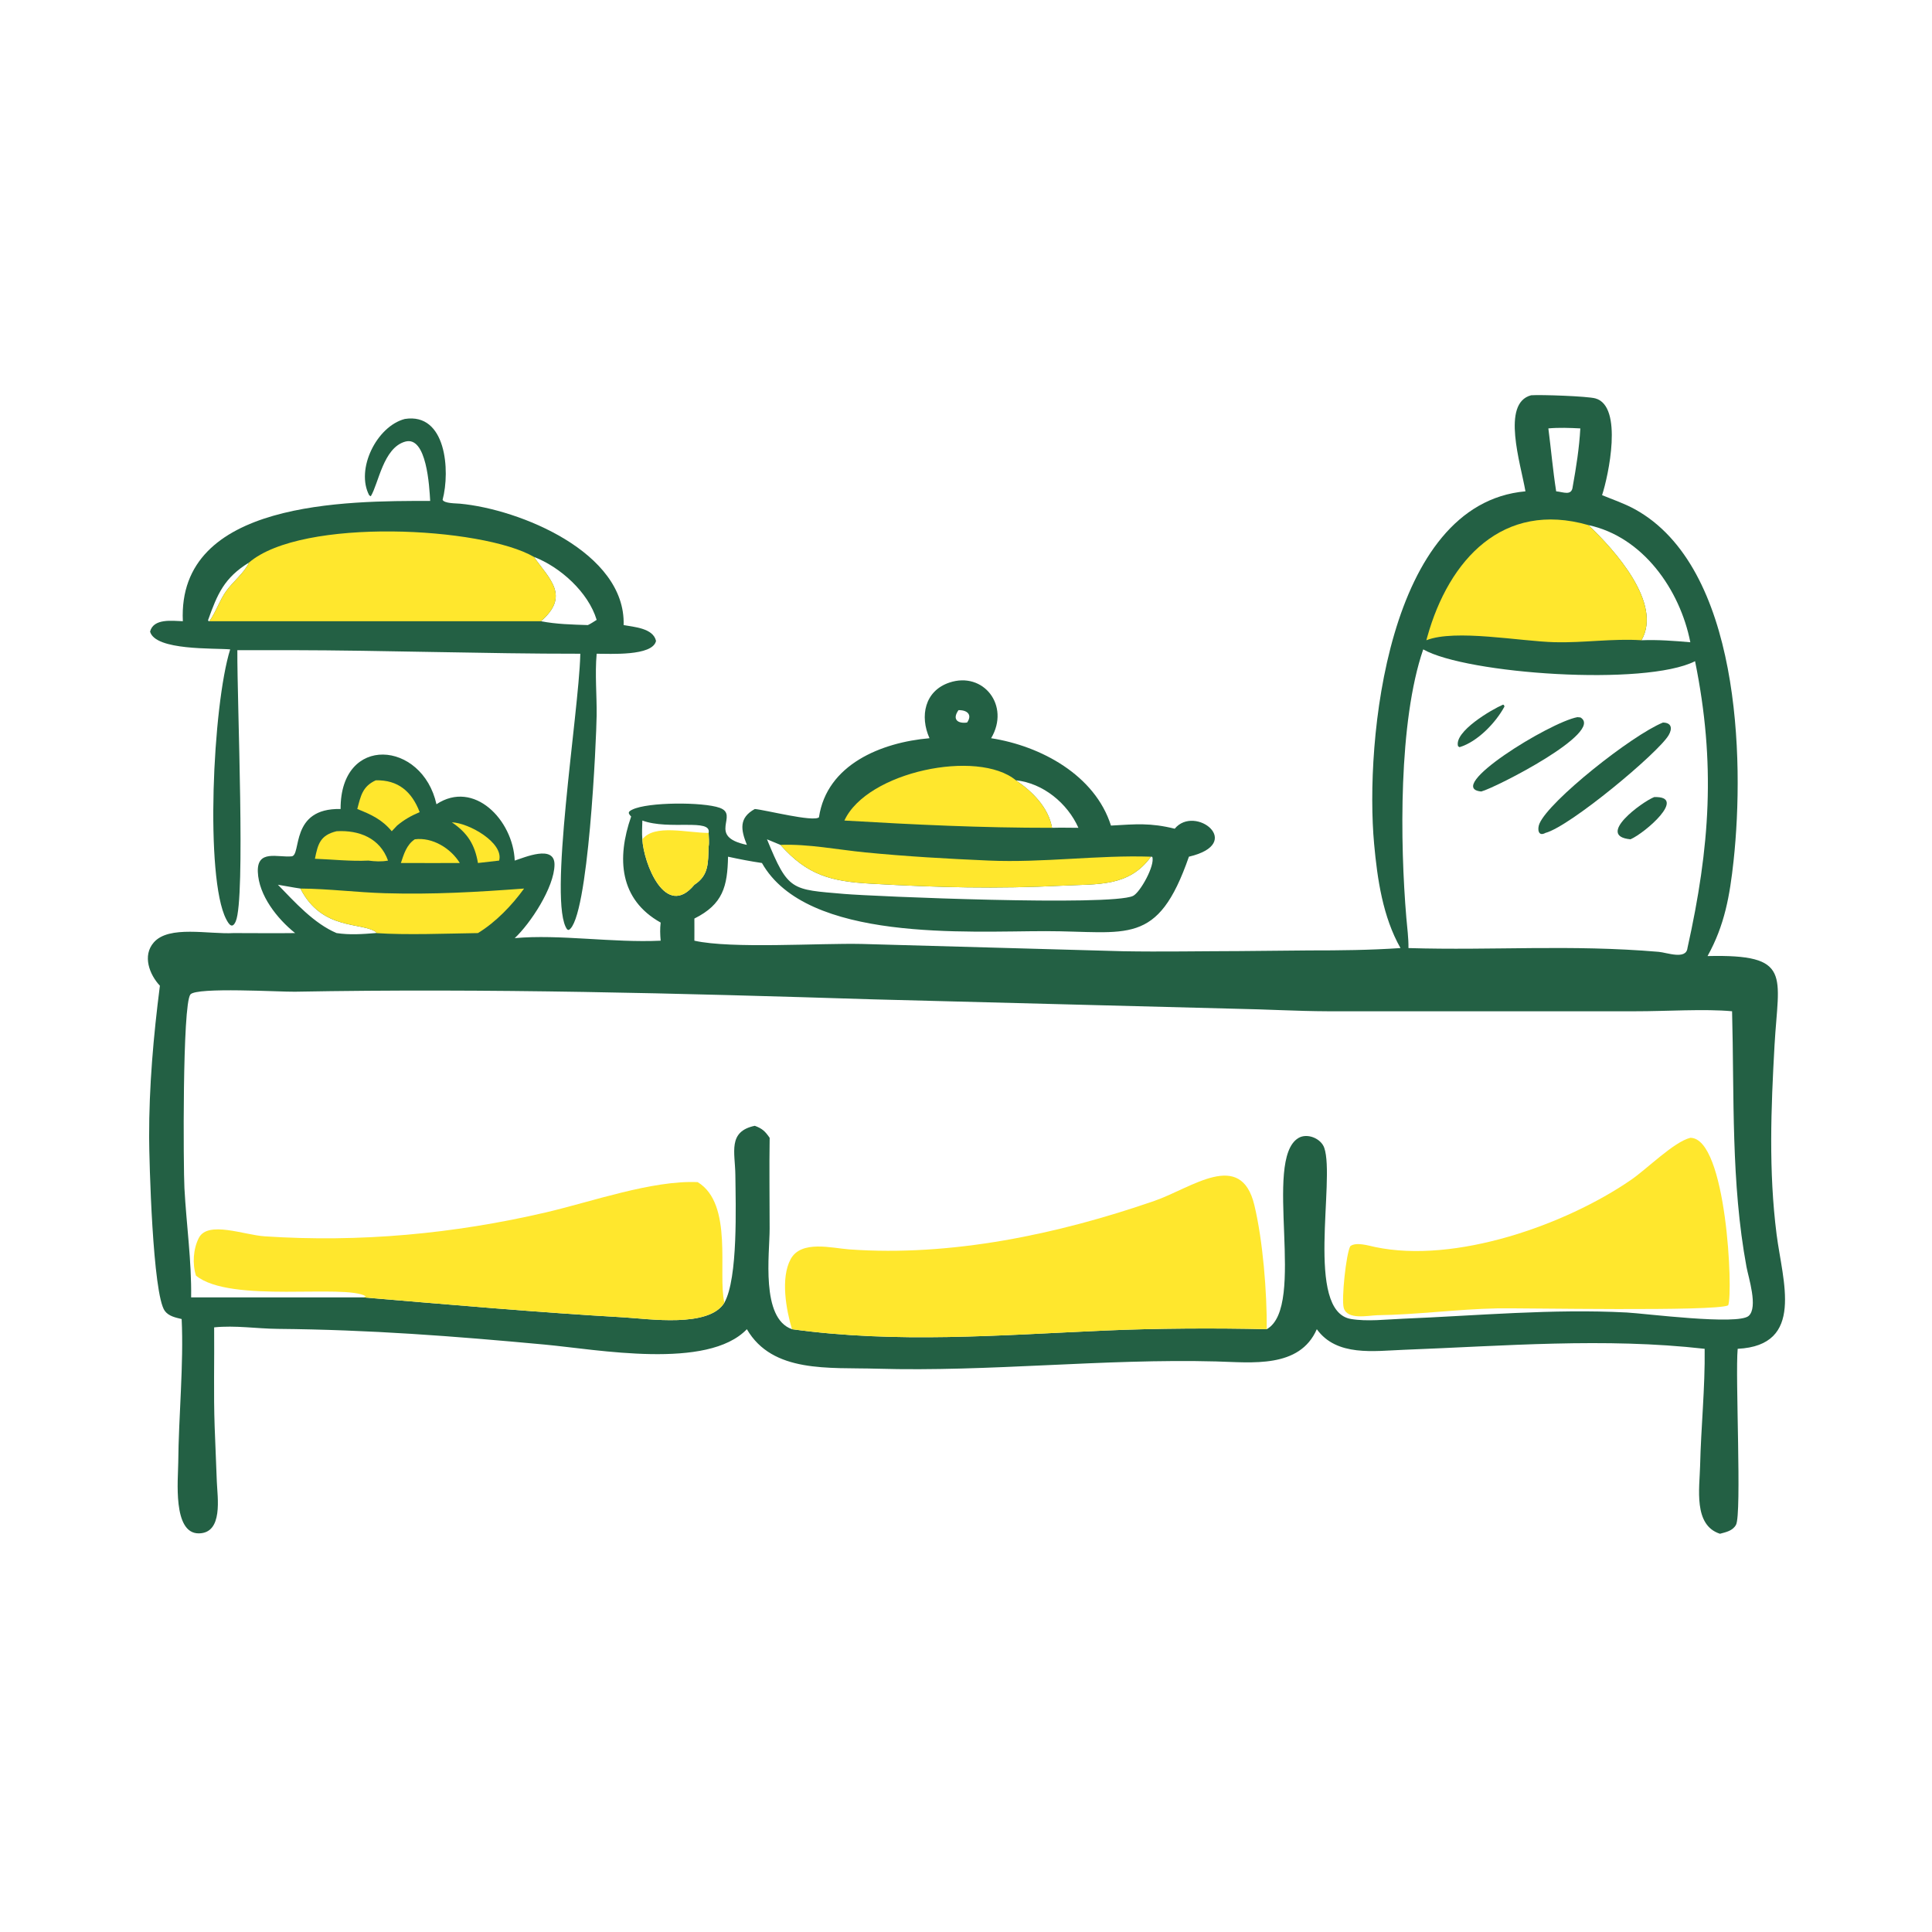 <?xml version="1.0" encoding="UTF-8"?> <svg xmlns="http://www.w3.org/2000/svg" width="100" height="100" viewBox="0 0 100 100" fill="none"><path d="M20.951 21.686C23.092 21.345 23.31 24.358 22.909 25.871C23 26.062 23.59 26.05 23.805 26.07C26.889 26.353 32.393 28.588 32.279 32.354C32.81 32.454 33.808 32.509 33.956 33.174C33.78 33.979 31.531 33.833 30.883 33.837C30.788 34.9 30.894 35.964 30.882 37.03C30.87 38.176 30.461 47.628 29.435 48.137L29.359 48.109C28.344 46.779 29.956 36.922 30.035 33.907L30.036 33.837C25.028 33.84 20.024 33.661 15.015 33.652H12.285C12.271 36.461 12.715 46.497 12.203 47.686C12.024 48.102 11.848 47.85 11.705 47.572C10.607 45.444 11.004 36.518 11.914 33.612C11.096 33.537 8.037 33.684 7.768 32.692C7.945 31.994 8.921 32.137 9.464 32.154C9.171 25.906 17.973 25.924 22.266 25.928C22.224 25.198 22.088 22.548 20.975 22.858C19.835 23.176 19.596 25.032 19.191 25.688L19.112 25.64C18.397 24.296 19.492 22.068 20.951 21.686ZM27.634 28.824C28.417 29.948 29.536 30.832 27.998 32.154C28.807 32.311 29.607 32.326 30.427 32.354C30.586 32.282 30.735 32.177 30.883 32.085C30.453 30.654 28.994 29.343 27.634 28.824ZM12.886 29.119C11.604 29.91 11.254 30.739 10.768 32.101L10.803 32.158L10.839 32.154C11.176 31.679 11.354 31.104 11.689 30.621C12.02 30.142 12.673 29.625 12.886 29.119Z" fill="#236044"></path><path d="M12.886 29.119C15.634 26.765 24.976 27.276 27.634 28.824C28.417 29.948 29.536 30.832 27.998 32.154H10.839C11.176 31.679 11.354 31.104 11.688 30.621C12.02 30.142 12.673 29.625 12.886 29.119Z" fill="#FFE72D"></path><path d="M79.25 20.459C79.75 20.422 82.162 20.506 82.577 20.621C84.033 21.025 83.246 24.651 82.923 25.629C83.498 25.866 84.079 26.059 84.626 26.361C90.054 29.352 90.302 39.266 89.73 44.552C89.534 46.361 89.268 47.894 88.382 49.486C92.78 49.383 92.055 50.46 91.85 54.092C91.665 57.386 91.54 60.61 91.956 63.89C92.263 66.309 93.435 69.641 89.942 69.814C89.81 71.206 90.16 78.37 89.855 78.924C89.683 79.237 89.343 79.301 89.026 79.387C87.639 78.945 87.97 77.022 87.997 75.876C88.044 73.853 88.258 71.84 88.233 69.814C83.052 69.226 77.852 69.668 72.665 69.865C71.121 69.924 69.184 70.225 68.158 68.799C67.266 70.843 64.787 70.516 62.947 70.468C57.087 70.316 51.244 71.013 45.377 70.843C42.909 70.771 39.986 71.085 38.658 68.799C36.624 70.922 30.925 69.848 28.191 69.595C23.432 69.154 19.167 68.827 14.38 68.782C13.282 68.772 12.182 68.591 11.084 68.704C11.1 70.416 11.05 72.12 11.11 73.834L11.223 76.698C11.254 77.499 11.561 79.356 10.29 79.367C8.925 79.378 9.22 76.552 9.226 75.707C9.244 73.339 9.516 70.575 9.402 68.273C9.09 68.198 8.737 68.129 8.533 67.856C7.9 67.014 7.722 60.043 7.719 58.867C7.713 56.24 7.943 53.625 8.276 51.021C7.735 50.444 7.361 49.465 7.959 48.781C8.747 47.878 10.8 48.369 12.097 48.296C13.156 48.295 14.216 48.311 15.275 48.296C14.351 47.557 13.389 46.344 13.345 45.124C13.304 43.959 14.369 44.392 15.095 44.324C15.62 44.274 14.987 41.814 17.629 41.874C17.612 37.983 21.859 38.334 22.591 41.627C24.529 40.344 26.556 42.437 26.642 44.544C27.14 44.384 28.711 43.7 28.701 44.755C28.69 45.935 27.445 47.809 26.642 48.558C28.959 48.347 31.702 48.808 34.196 48.69C34.167 48.365 34.157 48.077 34.196 47.752C32.062 46.558 31.911 44.435 32.668 42.264C32.502 42.087 32.493 42.02 32.726 41.906C33.539 41.506 36.392 41.507 37.247 41.811C38.295 42.182 36.549 43.289 38.658 43.731C38.341 42.937 38.24 42.333 39.068 41.874C39.611 41.918 42.09 42.559 42.389 42.304C42.795 39.569 45.618 38.425 48.111 38.21C47.599 37.073 47.86 35.761 49.138 35.331C50.901 34.738 52.301 36.526 51.3 38.21C53.874 38.609 56.679 40.123 57.503 42.732C58.802 42.657 59.541 42.582 60.803 42.894C61.851 41.62 64.464 43.657 61.538 44.342C59.914 49.017 58.359 48.198 54.124 48.196C50.091 48.194 41.759 48.773 39.438 44.669C38.844 44.581 38.269 44.471 37.683 44.342C37.653 45.873 37.427 46.804 35.941 47.544C35.949 47.925 35.937 48.308 35.941 48.69C37.861 49.121 42.406 48.809 44.616 48.859L58.124 49.236C60.126 49.271 62.139 49.232 64.142 49.228L67.773 49.194C69.366 49.195 70.897 49.179 72.489 49.072C71.574 47.458 71.291 45.508 71.124 43.681C70.641 38.409 71.785 26.072 78.957 25.431C78.711 24.002 77.692 20.868 79.25 20.459ZM9.893 67.153H18.809C23.249 67.526 27.881 67.934 32.301 68.187C33.551 68.259 36.698 68.74 37.493 67.427C38.208 66.157 38.078 62.36 38.062 60.808C38.049 59.65 37.655 58.568 39.068 58.271C39.458 58.414 39.604 58.557 39.837 58.893C39.812 60.463 39.837 62.035 39.836 63.605C39.836 64.893 39.365 68.233 40.992 68.799C46.413 69.546 51.737 69.108 57.173 68.869C59.836 68.753 62.881 68.734 65.567 68.799C67.648 67.624 65.341 60.027 67.205 58.904C67.658 58.632 68.37 58.921 68.542 59.408C69.125 61.066 67.532 67.868 69.926 68.271C70.768 68.412 71.761 68.292 72.616 68.257C76.475 68.098 80.338 67.734 84.204 67.935C85.127 67.983 89.96 68.608 90.513 68.109C91.008 67.663 90.5 66.124 90.398 65.573C89.59 61.205 89.769 56.758 89.652 52.343C88.252 52.209 86.178 52.347 84.657 52.343L68.711 52.343C67.128 52.337 65.535 52.241 63.95 52.213L45.174 51.726C35.189 51.413 25.249 51.148 15.259 51.331C14.53 51.345 10.172 51.083 9.856 51.472C9.432 51.994 9.492 60.505 9.546 61.498C9.647 63.383 9.92 65.265 9.893 67.153ZM73.665 33.612C72.38 37.357 72.466 43.655 72.792 47.505C72.836 48.024 72.909 48.55 72.902 49.072C77.31 49.205 81.264 48.877 85.855 49.267C86.273 49.303 87.275 49.693 87.343 49.072C88.507 43.836 88.813 39.52 87.736 34.223C85.158 35.533 75.903 34.885 73.665 33.612ZM39.699 43.442C40.798 46.128 40.959 46.035 43.688 46.269C45.206 46.399 57.475 46.913 58.642 46.374C59.009 46.205 59.799 44.786 59.641 44.349L59.571 44.342C58.438 45.918 56.803 45.749 55.053 45.839C51.555 46.017 48.593 45.938 45.068 45.738C43.014 45.621 41.797 45.307 40.395 43.731L39.699 43.442ZM82.215 27.179C83.568 28.46 86.065 31.227 84.962 33.139C85.813 33.105 86.645 33.17 87.491 33.243C86.957 30.525 85.038 27.782 82.215 27.179ZM33.248 43.442C33.314 44.687 34.448 47.604 35.941 45.794C36.695 45.306 36.649 44.659 36.678 43.826C36.717 43.602 36.684 43.34 36.678 43.111C35.575 43.115 33.88 42.635 33.248 43.442ZM80.143 22.174C80.283 23.256 80.378 24.355 80.547 25.431C80.925 25.466 81.354 25.687 81.404 25.185C81.583 24.192 81.743 23.182 81.797 22.174C81.243 22.147 80.697 22.124 80.143 22.174ZM14.385 45.794C15.262 46.697 16.247 47.798 17.421 48.296C18.116 48.4 18.755 48.35 19.449 48.296L19.492 48.265C18.779 47.7 16.681 48.212 15.55 45.991C15.159 45.936 14.774 45.855 14.385 45.794ZM52.582 40.388C53.435 40.967 54.27 41.794 54.453 42.847C54.907 42.833 55.364 42.846 55.818 42.847C55.253 41.575 53.986 40.532 52.582 40.388ZM33.248 42.471C33.24 42.792 33.219 43.122 33.248 43.442C33.88 42.635 35.575 43.115 36.678 43.111C36.842 42.342 34.633 42.982 33.248 42.471ZM49.611 36.758C49.266 37.243 49.584 37.466 50.056 37.398C50.341 36.995 50.064 36.746 49.611 36.758Z" fill="#236044"></path><path d="M23.387 42.563C24.269 42.592 26.088 43.622 25.835 44.544L24.739 44.669C24.578 43.72 24.2 43.111 23.387 42.563Z" fill="#FFE72D"></path><path d="M21.469 43.442C22.383 43.323 23.335 43.91 23.799 44.669H23.089C22.31 44.679 21.53 44.663 20.75 44.669C20.903 44.208 21.044 43.725 21.469 43.442Z" fill="#FFE72D"></path><path d="M17.421 43.024C18.597 42.956 19.672 43.386 20.084 44.544C19.736 44.608 19.415 44.589 19.069 44.544C18.158 44.588 17.213 44.484 16.301 44.449C16.456 43.673 16.579 43.231 17.421 43.024Z" fill="#FFE72D"></path><path d="M19.449 40.389C20.603 40.361 21.315 40.969 21.722 42.036C21.279 42.224 20.923 42.423 20.553 42.732L20.277 43.024C19.77 42.416 19.214 42.159 18.493 41.874C18.67 41.208 18.756 40.706 19.449 40.389Z" fill="#FFE72D"></path><path d="M33.248 43.442C33.88 42.635 35.575 43.115 36.678 43.111C36.684 43.34 36.717 43.602 36.678 43.826C36.649 44.659 36.695 45.306 35.941 45.794C34.448 47.604 33.314 44.687 33.248 43.442ZM36.678 43.826C36.649 44.659 36.695 45.306 35.941 45.794C34.24 44.821 35.642 44.137 36.678 43.826Z" fill="#FFE72D"></path><path d="M15.55 45.991C17.008 46.001 18.47 46.191 19.93 46.233C22.435 46.305 24.655 46.174 27.127 45.991C26.498 46.862 25.661 47.733 24.739 48.296C23.13 48.319 21.029 48.405 19.449 48.296L19.492 48.265C18.779 47.7 16.681 48.212 15.55 45.991Z" fill="#FFE72D"></path><path d="M43.706 42.471C44.875 39.932 50.617 38.761 52.582 40.388C53.435 40.967 54.27 41.793 54.453 42.847C50.761 42.85 47.399 42.687 43.706 42.471Z" fill="#FFE72D"></path><path d="M40.395 43.731C41.83 43.674 43.351 43.979 44.782 44.12C46.9 44.328 49.039 44.45 51.164 44.542C54.002 44.666 56.838 44.248 59.571 44.342C58.438 45.918 56.803 45.749 55.053 45.839C51.555 46.017 48.593 45.938 45.068 45.738C43.014 45.621 41.797 45.307 40.395 43.731Z" fill="#FFE72D"></path><path d="M73.828 33.139L73.879 32.954C74.995 28.966 77.794 25.909 82.215 27.179C83.568 28.46 86.065 31.228 84.962 33.139C83.485 33.042 81.969 33.278 80.481 33.241C78.684 33.197 75.326 32.55 73.828 33.139Z" fill="#FFE72D"></path><path d="M77.796 36.473L77.841 36.49L77.872 36.569C77.423 37.407 76.474 38.395 75.545 38.674L75.468 38.623C75.252 37.864 77.222 36.716 77.796 36.473Z" fill="#236044"></path><path d="M85.62 41.257C87.354 41.198 85.163 43.106 84.395 43.442C82.567 43.273 85.011 41.492 85.62 41.257Z" fill="#236044"></path><path d="M81.646 37.12L81.804 37.135C83.071 37.887 77.421 40.769 76.671 40.968C74.694 40.786 80.204 37.387 81.646 37.12Z" fill="#236044"></path><path d="M86.073 37.399C86.531 37.406 86.565 37.714 86.372 38.048C85.848 38.955 81.269 42.776 79.993 43.111C79.611 43.324 79.565 42.906 79.681 42.633C80.185 41.446 84.456 38.061 86.073 37.399Z" fill="#236044"></path><path d="M87.491 58.893C89.374 58.891 89.713 66.941 89.45 67.564C88.789 67.895 78.806 67.695 77.493 67.721C75.421 67.762 73.364 68.048 71.284 68.076C70.807 68.092 69.726 68.333 69.551 67.693C69.426 67.239 69.675 64.883 69.892 64.5C70.197 64.271 70.834 64.474 71.181 64.547C75.315 65.414 81.008 63.417 84.422 61.07C85.254 60.498 86.639 59.103 87.491 58.893Z" fill="#FFE72D"></path><path d="M10.144 66.026C9.95 65.427 9.999 64.635 10.295 64.069C10.766 63.172 12.63 63.922 13.702 63.992C18.616 64.317 23.474 63.868 28.267 62.751C30.588 62.21 33.771 61.079 36.113 61.187C37.975 62.321 37.138 65.93 37.493 67.427C36.698 68.74 33.551 68.259 32.301 68.187C27.881 67.934 23.249 67.526 18.809 67.153L18.942 67.1C17.868 66.433 11.927 67.487 10.144 66.026Z" fill="#FFE72D"></path><path d="M40.992 68.799C40.691 67.79 40.394 66.156 40.923 65.176C41.465 64.171 43.054 64.603 43.956 64.668C49.235 65.051 54.759 63.886 59.751 62.158C61.684 61.489 64.226 59.468 64.925 62.376C65.366 64.212 65.579 66.868 65.567 68.799C62.881 68.735 59.836 68.753 57.173 68.87C51.737 69.108 46.413 69.546 40.992 68.799Z" fill="#FFE72D"></path></svg> 